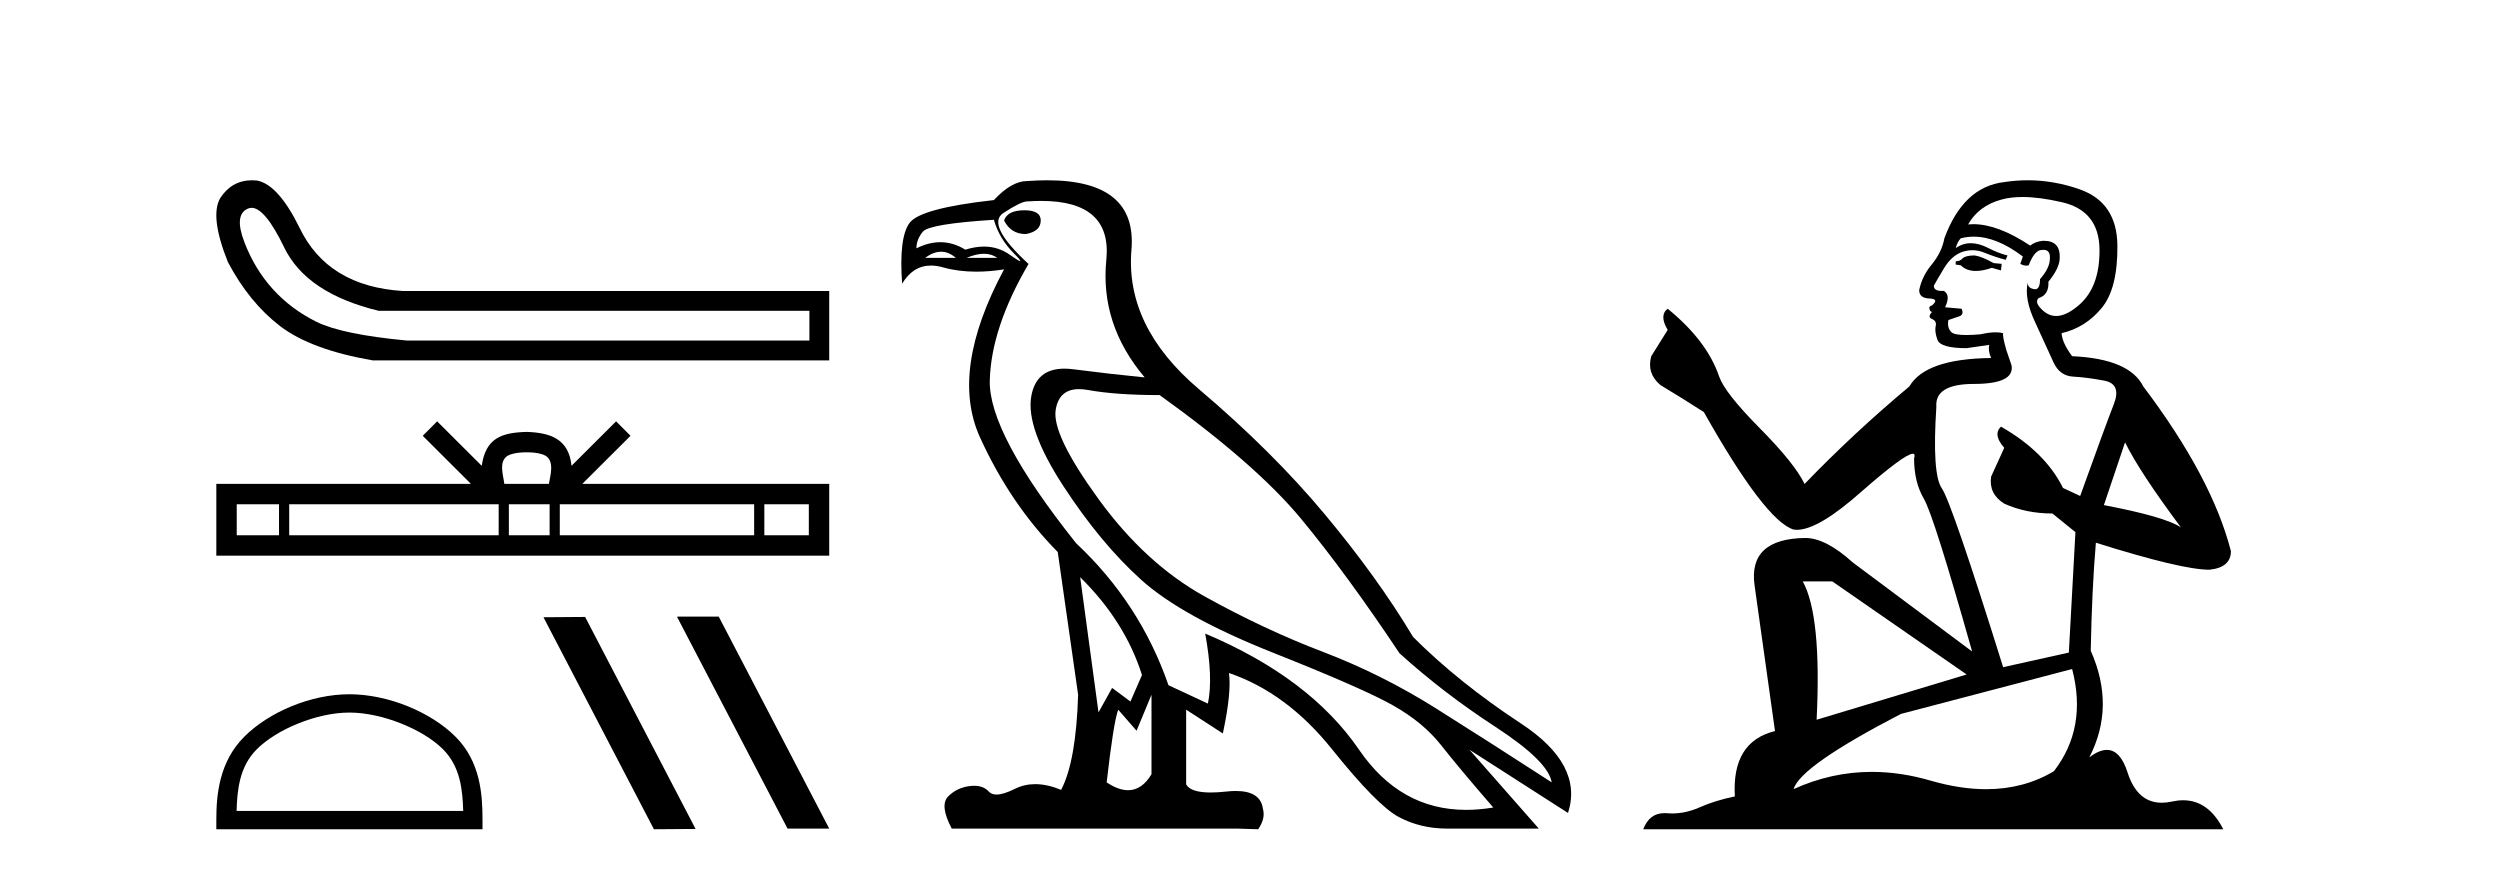<?xml version='1.0' encoding='UTF-8' standalone='yes'?><svg xmlns='http://www.w3.org/2000/svg' xmlns:xlink='http://www.w3.org/1999/xlink' width='117.0' height='41.0' ><path d='M 11.775 9.726 Q 12.405 9.726 13.304 11.587 Q 14.339 13.727 17.727 14.547 L 37.88 14.547 L 37.88 15.938 L 19.047 15.938 Q 16.015 15.653 14.82 15.065 Q 13.625 14.476 12.769 13.531 Q 11.913 12.586 11.432 11.319 Q 10.95 10.053 11.592 9.768 Q 11.681 9.726 11.775 9.726 ZM 11.797 8.437 Q 10.852 8.437 10.308 9.268 Q 9.809 10.124 10.665 12.264 Q 11.664 14.155 13.108 15.261 Q 14.553 16.366 17.442 16.866 L 38.808 16.866 L 38.808 13.62 L 18.869 13.62 Q 15.337 13.406 14.018 10.659 Q 13.019 8.626 12.02 8.448 Q 11.906 8.437 11.797 8.437 Z' style='fill:#000000;stroke:none' /><path d='M 24.646 21.168 C 25.111 21.168 25.391 21.247 25.536 21.329 C 25.958 21.599 25.756 22.244 25.688 22.646 L 23.603 22.646 C 23.553 22.234 23.325 21.606 23.756 21.329 C 23.901 21.247 24.181 21.168 24.646 21.168 ZM 13.058 23.601 L 13.058 25.05 L 11.079 25.05 L 11.079 23.601 ZM 23.338 23.601 L 23.338 25.05 L 13.535 25.05 L 13.535 23.601 ZM 25.722 23.601 L 25.722 25.05 L 23.815 25.05 L 23.815 23.601 ZM 35.294 23.601 L 35.294 25.05 L 26.198 25.05 L 26.198 23.601 ZM 37.853 23.601 L 37.853 25.05 L 35.771 25.05 L 35.771 23.601 ZM 20.458 19.719 L 19.784 20.395 L 22.04 22.646 L 10.124 22.646 L 10.124 26.005 L 38.808 26.005 L 38.808 22.646 L 27.251 22.646 L 29.508 20.395 L 28.833 19.719 L 26.747 21.8 C 26.622 20.539 25.757 20.249 24.646 20.213 C 23.458 20.245 22.729 20.513 22.545 21.8 L 20.458 19.719 Z' style='fill:#000000;stroke:none' /><path d='M 16.353 33.348 C 17.885 33.348 19.802 34.135 20.73 35.063 C 21.542 35.875 21.648 36.952 21.678 37.952 L 11.072 37.952 C 11.102 36.952 11.208 35.875 12.02 35.063 C 12.948 34.135 14.82 33.348 16.353 33.348 ZM 16.353 32.491 C 14.535 32.491 12.579 33.33 11.433 34.477 C 10.257 35.652 10.124 37.2 10.124 38.358 L 10.124 38.809 L 22.581 38.809 L 22.581 38.358 C 22.581 37.2 22.493 35.652 21.317 34.477 C 20.171 33.33 18.17 32.491 16.353 32.491 Z' style='fill:#000000;stroke:none' /><path d='M 31.717 28.858 L 31.688 28.873 L 36.858 38.78 L 38.808 38.78 L 33.637 28.858 ZM 27.384 28.873 L 25.434 28.887 L 30.604 38.809 L 32.554 38.795 L 27.384 28.873 Z' style='fill:#000000;stroke:none' /><path d='M 47.944 9.841 Q 47.149 9.841 46.99 10.318 Q 47.308 10.954 48.008 10.954 Q 48.707 10.827 48.707 10.318 Q 48.707 9.841 47.944 9.841 ZM 44.041 11.78 Q 44.399 11.78 44.732 12.067 L 43.302 12.067 Q 43.683 11.78 44.041 11.78 ZM 46.044 11.876 Q 46.402 11.876 46.672 12.067 L 45.241 12.067 Q 45.686 11.876 46.044 11.876 ZM 46.513 10.286 Q 46.768 11.176 47.451 11.86 Q 47.81 12.219 47.74 12.219 Q 47.676 12.219 47.26 11.924 Q 46.719 11.54 46.05 11.54 Q 45.638 11.54 45.178 11.685 Q 44.61 11.335 44.007 11.335 Q 43.462 11.335 42.888 11.622 Q 42.888 11.208 43.19 10.842 Q 43.492 10.477 46.513 10.286 ZM 50.552 27.012 Q 52.65 29.079 53.445 31.591 L 52.905 32.831 L 52.046 32.195 L 51.41 33.34 L 50.552 27.012 ZM 50.5 18.211 Q 50.692 18.211 50.917 18.252 Q 52.237 18.49 54.272 18.49 Q 58.787 21.733 60.902 24.293 Q 63.017 26.853 65.497 30.573 Q 67.532 32.418 69.996 34.024 Q 72.461 35.629 72.62 36.615 Q 69.726 34.739 67.198 33.149 Q 64.67 31.559 61.92 30.51 Q 59.169 29.461 56.387 27.918 Q 53.604 26.376 51.41 23.355 Q 49.216 20.334 49.407 19.174 Q 49.565 18.211 50.5 18.211 ZM 53.89 32.513 L 53.89 36.234 Q 53.442 36.982 52.795 36.982 Q 52.342 36.982 51.792 36.615 Q 52.11 33.817 52.332 33.213 L 53.191 34.199 L 53.89 32.513 ZM 48.732 9.403 Q 52.052 9.403 51.776 12.162 Q 51.474 15.183 53.572 17.663 Q 51.951 17.504 50.234 17.282 Q 50.011 17.253 49.813 17.253 Q 48.484 17.253 48.262 18.554 Q 48.008 20.048 49.757 22.735 Q 51.506 25.422 53.413 27.139 Q 55.321 28.856 59.566 30.542 Q 63.812 32.227 65.211 33.022 Q 66.61 33.817 67.437 34.866 Q 68.263 35.916 69.885 37.792 Q 69.228 37.902 68.616 37.902 Q 65.529 37.902 63.605 35.089 Q 61.3 31.718 56.403 29.651 L 56.403 29.651 Q 56.784 31.718 56.53 32.927 L 54.685 32.068 Q 53.35 28.22 50.361 25.422 Q 46.259 20.271 46.322 17.806 Q 46.386 15.342 48.135 12.353 Q 46.132 10.509 46.958 9.968 Q 47.785 9.427 48.071 9.427 Q 48.418 9.403 48.732 9.403 ZM 49.016 8.437 Q 48.569 8.437 48.071 8.473 Q 47.34 8.473 46.513 9.364 Q 43.079 9.745 42.57 10.429 Q 42.061 11.113 42.22 13.275 Q 42.728 12.428 43.568 12.428 Q 43.832 12.428 44.128 12.512 Q 44.846 12.714 45.692 12.714 Q 46.307 12.714 46.99 12.607 L 46.99 12.607 Q 44.446 17.345 45.861 20.462 Q 47.276 23.578 49.502 25.835 L 50.456 32.513 Q 50.361 35.629 49.661 36.965 Q 49.011 36.698 48.448 36.698 Q 47.937 36.698 47.499 36.917 Q 46.964 37.185 46.638 37.185 Q 46.402 37.185 46.275 37.045 Q 46.031 36.775 45.59 36.775 Q 45.485 36.775 45.368 36.79 Q 44.764 36.87 44.367 37.283 Q 43.969 37.696 44.542 38.778 L 57.897 38.778 L 58.883 38.809 Q 59.233 38.301 59.105 37.855 Q 58.997 37.018 57.834 37.018 Q 57.628 37.018 57.388 37.045 Q 56.982 37.089 56.66 37.089 Q 55.725 37.089 55.512 36.711 L 55.512 33.213 L 57.229 34.326 Q 57.643 32.386 57.515 31.496 L 57.515 31.496 Q 60.218 32.418 62.333 35.057 Q 64.448 37.696 65.465 38.237 Q 66.483 38.778 67.723 38.778 L 72.016 38.778 L 68.772 35.089 L 73.383 38.046 Q 74.114 35.788 71.189 33.865 Q 68.263 31.941 66.133 29.81 Q 64.479 27.044 62.015 24.087 Q 59.551 21.129 56.1 18.204 Q 52.65 15.278 52.952 11.685 Q 53.225 8.437 49.016 8.437 Z' style='fill:#000000;stroke:none' /><path d='M 92.415 11.955 Q 91.988 11.955 91.851 12.091 Q 91.732 12.228 91.527 12.228 L 91.527 12.382 L 91.766 12.416 Q 92.031 12.681 92.47 12.681 Q 92.796 12.681 93.218 12.535 L 93.645 12.655 L 93.679 12.348 L 93.303 12.313 Q 92.757 12.006 92.415 11.955 ZM 94.652 9.22 Q 95.441 9.22 96.481 9.46 Q 98.24 9.853 98.257 11.681 Q 98.274 13.492 97.232 14.329 Q 96.681 14.788 96.229 14.788 Q 95.84 14.788 95.524 14.449 Q 95.217 14.141 95.404 13.953 Q 95.9 13.8 95.866 13.185 Q 96.395 12.535 96.395 12.074 Q 96.428 11.27 95.657 11.27 Q 95.625 11.27 95.592 11.271 Q 95.251 11.305 95.012 11.493 Q 93.5 10.491 92.351 10.491 Q 92.227 10.491 92.107 10.503 L 92.107 10.503 Q 92.603 9.631 93.662 9.341 Q 94.094 9.22 94.652 9.22 ZM 99.453 20.701 Q 100.119 22.068 102.067 24.682 Q 101.332 24.186 98.462 23.639 L 99.453 20.701 ZM 92.37 11.076 Q 93.447 11.076 94.67 12.006 L 94.55 12.348 Q 94.694 12.431 94.829 12.431 Q 94.887 12.431 94.943 12.416 Q 95.217 11.698 95.558 11.698 Q 95.599 11.693 95.636 11.693 Q 95.965 11.693 95.934 12.108 Q 95.934 12.535 95.473 13.065 Q 95.473 13.538 95.243 13.538 Q 95.207 13.538 95.165 13.526 Q 94.858 13.458 94.909 13.185 L 94.909 13.185 Q 94.704 13.953 95.268 15.132 Q 95.814 16.328 96.105 16.96 Q 96.395 17.592 97.027 17.626 Q 97.659 17.66 98.479 17.814 Q 99.299 17.968 98.924 18.925 Q 98.548 19.881 97.352 23.212 L 96.549 22.837 Q 95.712 21.145 93.645 19.967 L 93.645 19.967 Q 93.252 20.342 93.799 20.957 L 93.184 22.307 Q 93.064 23.11 93.799 23.571 Q 94.824 24.032 96.054 24.032 L 97.13 24.904 L 96.822 30.541 L 93.747 31.224 Q 91.339 23.52 90.877 22.854 Q 90.416 22.187 90.621 19.044 Q 90.536 17.968 92.381 17.968 Q 94.294 17.968 94.14 17.097 L 93.901 16.396 Q 93.713 15.747 93.747 15.593 Q 93.597 15.552 93.398 15.552 Q 93.098 15.552 92.688 15.645 Q 92.301 15.679 92.02 15.679 Q 91.458 15.679 91.322 15.542 Q 91.117 15.337 91.185 14.978 L 91.732 14.79 Q 91.92 14.688 91.8 14.449 L 91.031 14.38 Q 91.305 13.8 90.963 13.612 Q 90.912 13.615 90.866 13.615 Q 90.502 13.615 90.502 13.373 Q 90.621 13.15 90.98 12.553 Q 91.339 11.955 91.851 11.784 Q 92.081 11.71 92.308 11.71 Q 92.604 11.71 92.893 11.835 Q 93.406 12.04 93.867 12.16 L 93.952 11.955 Q 93.525 11.852 93.064 11.613 Q 92.62 11.382 92.236 11.382 Q 91.851 11.382 91.527 11.613 Q 91.612 11.305 91.766 11.152 Q 92.062 11.076 92.37 11.076 ZM 85.752 27.21 L 92.039 31.566 L 85.018 33.684 Q 85.257 28.816 84.369 27.21 ZM 96.976 31.31 Q 97.694 34.06 96.122 36.093 Q 94.714 36.934 92.952 36.934 Q 91.742 36.934 90.365 36.537 Q 88.954 36.124 87.602 36.124 Q 85.714 36.124 83.942 36.93 Q 84.249 35.854 88.964 33.411 L 96.976 31.31 ZM 94.898 8.437 Q 94.351 8.437 93.799 8.521 Q 91.885 8.743 90.997 11.152 Q 90.877 11.801 90.416 12.365 Q 89.955 12.911 89.818 13.578 Q 89.818 13.953 90.297 13.97 Q 90.775 13.988 90.416 14.295 Q 90.262 14.329 90.297 14.449 Q 90.314 14.568 90.416 14.603 Q 90.194 14.842 90.416 14.927 Q 90.655 15.03 90.587 15.269 Q 90.536 15.525 90.672 15.901 Q 90.809 16.294 92.039 16.294 L 93.098 16.14 L 93.098 16.14 Q 93.03 16.396 93.184 16.755 Q 90.109 16.789 89.357 18.087 Q 86.777 20.24 84.454 22.649 Q 83.993 21.692 82.353 20.035 Q 80.73 18.395 80.457 17.626 Q 79.893 15.952 78.048 14.449 Q 77.638 14.756 78.048 15.44 L 77.279 16.67 Q 77.057 17.472 77.706 18.019 Q 78.697 18.617 79.739 19.283 Q 82.609 24.374 83.942 24.784 Q 84.015 24.795 84.095 24.795 Q 85.11 24.795 87.136 22.99 Q 89.144 21.235 89.519 21.235 Q 89.65 21.235 89.579 21.453 Q 89.579 22.563 90.04 23.349 Q 90.502 24.135 92.295 30.49 L 86.709 26.322 Q 85.445 25.177 84.488 25.177 Q 81.806 25.211 82.114 27.398 L 83.07 34.214 Q 81.038 34.709 81.191 37.272 Q 80.269 37.46 79.5 37.801 Q 78.879 38.07 78.247 38.07 Q 78.113 38.07 77.98 38.058 Q 77.934 38.055 77.889 38.055 Q 77.192 38.055 76.903 38.809 L 104.049 38.809 Q 103.356 37.452 102.172 37.452 Q 101.925 37.452 101.657 37.511 Q 101.399 37.568 101.168 37.568 Q 100.028 37.568 99.573 36.161 Q 99.236 35.096 98.601 35.096 Q 98.239 35.096 97.779 35.444 Q 99.009 33.069 97.847 30.456 Q 97.899 27.62 98.087 25.399 Q 102.101 26.663 103.399 26.663 Q 104.407 26.561 104.407 25.792 Q 103.519 22.341 100.307 18.087 Q 99.658 16.789 96.976 16.67 Q 96.515 16.055 96.481 15.593 Q 97.591 15.337 98.343 14.432 Q 99.112 13.526 99.094 11.493 Q 99.077 9.478 97.335 8.863 Q 96.129 8.437 94.898 8.437 Z' style='fill:#000000;stroke:none' /></svg>